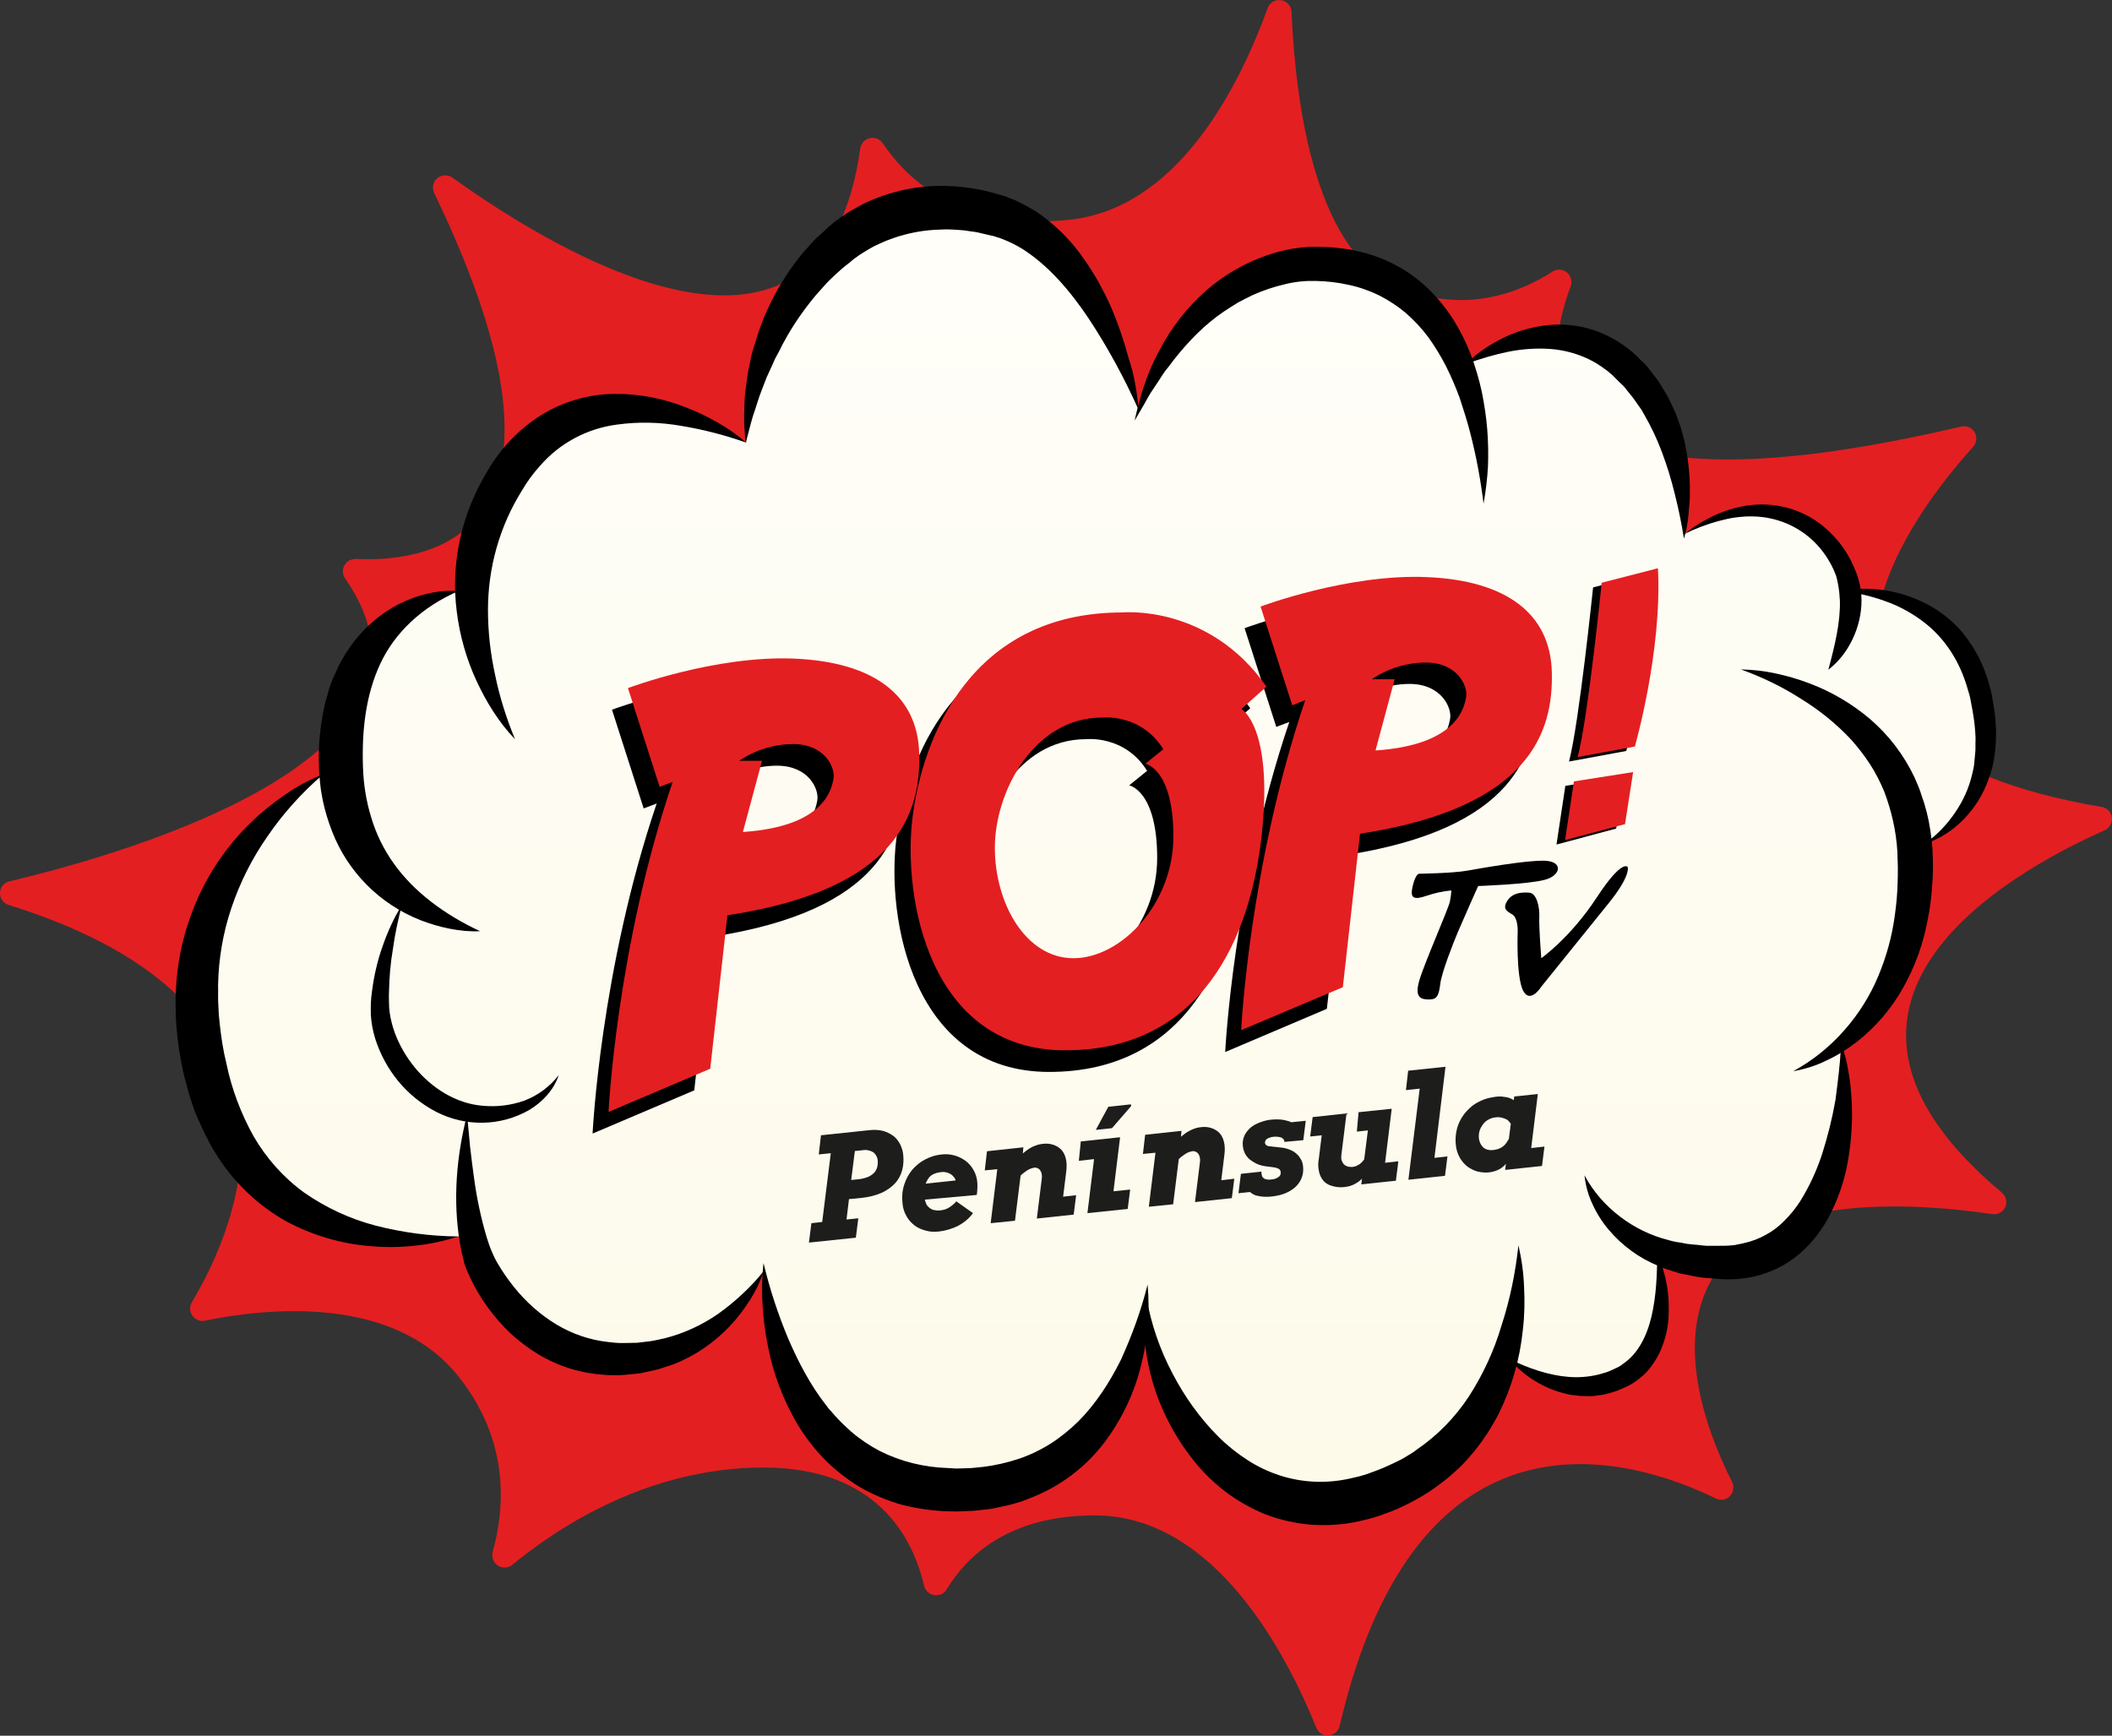 <?xml version="1.0" encoding="utf-8"?>
<!-- Generator: Adobe Illustrator 24.1.0, SVG Export Plug-In . SVG Version: 6.00 Build 0)  -->
<svg version="1.1" id="Capa_1" xmlns="http://www.w3.org/2000/svg" xmlns:xlink="http://www.w3.org/1999/xlink" x="0px" y="0px"
	 viewBox="0 0 860 706.8" style="enable-background:new 0 0 860 706.8;" xml:space="preserve">
<rect x="0" y="0" width="860" height="706.8" fill="#333333" stroke="none"/>
<style type="text/css">
	.st0{fill:#E41F21;}
	.st1{fill:url(#SVGID_1_);}
	.st2{fill:none;stroke:#68B42E;stroke-miterlimit:10;}
	.st3{fill:#1D1D1B;}
</style>
<g id="Capa_2_1_">
	<path class="st0" d="M208.6,637.2c-2.1,1.8-5.3,1.4-7-0.7c-1-1.3-1.4-2.9-1-4.5c5.1-18.1,6.9-45.5-14-71.6
		c-26.9-33.7-79.4-27.5-103.2-22.6c-2.7,0.6-5.3-1.2-5.9-3.9c-0.3-1.2,0-2.5,0.6-3.6c18.4-30.7,58.3-120.5-74.6-161.8
		c-2.6-0.8-4.1-3.6-3.3-6.2c0.5-1.7,1.9-3,3.6-3.4c52.2-12.4,186.4-52.1,136.7-123.4c-1.6-2.3-1-5.4,1.3-7c0.9-0.6,2-0.9,3.1-0.9
		c29.4,1.5,99.9-8.1,31.9-149c-1.2-2.5-0.2-5.5,2.3-6.7c1.7-0.8,3.6-0.6,5.1,0.4c42.6,30.6,151.1,96.5,166.1-11.9
		c0.4-2.7,2.9-4.6,5.7-4.2c1.4,0.2,2.7,1,3.5,2.2c10.2,15.2,32.3,35.7,75.9,31.1S503.9,37,516.2,3.3c0.9-2.6,3.8-3.9,6.4-3
		c1.9,0.7,3.2,2.5,3.3,4.5c1.7,38.8,9.9,98.6,44.1,112.4c26.2,10.5,48,2.5,62.2-6.6c2.3-1.5,5.4-0.8,6.9,1.5c0.8,1.3,1,3,0.5,4.4
		c-13.3,35.4-16.2,98.2,159,57.2c2.7-0.6,5.4,1,6,3.7c0.4,1.6-0.1,3.3-1.1,4.5c-29.7,32.9-93.9,121.9,52.3,146.7
		c2.7,0.4,4.6,3,4.1,5.7c-0.3,1.7-1.4,3.1-2.9,3.8c-40.7,18.1-133.3,71.1-41.8,147.6c2.1,1.8,2.4,4.9,0.6,7c-1.1,1.3-2.8,2-4.6,1.7
		c-30.4-4.5-86.7-8.2-109.5,19.7c-22.3,27.3-7.4,67.5,3.6,89.4c1.2,2.5,0.2,5.5-2.2,6.7c-1.4,0.7-3,0.7-4.4,0
		c-35.4-17.2-121.6-42.9-153.2,92.6c-0.6,2.7-3.3,4.4-6,3.8c-1.6-0.4-2.9-1.5-3.5-3c-11.7-29.1-41-86.4-90-86.5
		c-35.2-0.1-52.3,16.5-60.5,30.1c-1.4,2.4-4.5,3.1-6.9,1.7c-1.1-0.7-2-1.8-2.3-3.1c-4.7-20-19.4-48.2-65.4-48.2
		S228.5,620.9,208.6,637.2z"/>
	
		<linearGradient id="SVGID_1_" gradientUnits="userSpaceOnUse" x1="623.075" y1="347.62" x2="623.075" y2="-171.26" gradientTransform="matrix(1 0 0 -1 -177.9 432.93)">
		<stop  offset="0" style="stop-color:#FFFEF9"/>
		<stop  offset="1" style="stop-color:#FDFAEA"/>
	</linearGradient>
	<path class="st1" d="M269,166.4l-34.5,2.8l-34,31.7l-12.2,39.7l-4.7,0.5c0,0-20.3,9.4-21.1,9.3s-20.8,32.9-20.8,32.9l-7.6,30.2
		l-8.1,5.3l-12.8,10.6l-15.4,18.3l-10.4,14.8l-5.7,46.2l6.6,36.5l13.4,29.7l25.7,20.5l27.9,9.3h25.2l8.8-1.8l13,23.1l26,22.2l28,5
		l32.1-9l18.2-19.6l4.3-6.5l0.6,1.5l9.4,40.9l27.5,36.4l54.6,8.7l26-9.5l26.1-29.3l12.1-26.3l6.3,16.5l22.7,37.4l28,11.9l46.3-1.5
		l27.1-27l18.4-23.5l5.3,3.5l19.3,5.9l21.4-4l12.4-17.2l1.6-24.1v-4.7l19.4-1.3l31-3.3l16.9-24.3l5.1-33.1l1.2-24.9l15-14.5
		l15.2-62.6l3.7-5.3l10.3-8l14.7-20.5l-1.4-33.4l-17.7-28.8l-25.2-11.8l-11.2-1.2l-8.8-21.4l-21.7-10.8l-21.2,0.4l-12.4,6.6l-3.5,2
		l0.7-6.3l-9.6-43.3l-19.4-24l-28.6-8l-22.7,6.3l-9.5,6.4L575.3,121l-40-15.1l-36.7,13.2l-22.5,22.5l-12.5,24.6l-5.5-15.8l-34-56.8
		l-56-11.3l-45,35.2l-16.6,43.4l-2.6,18.6l-0.1,0.5v0.1l0,0l-1.3-0.8l-11-5.1L269,166.4z"/>
	<path d="M186.6,503.5c-5.6,1.8-11.4,3.1-17.2,3.7c-5.9,0.7-11.9,0.8-17.9,0.3c-12.3-0.9-24.3-4.4-35.2-10.3
		c-11.1-6.3-20.5-15.2-27.4-25.8l-2.5-4c-0.8-1.4-1.5-2.8-2.2-4.2c-1.5-2.8-2.7-5.7-4-8.5s-2.1-5.9-3.1-8.8c-0.8-3-1.7-6-2.4-8.9
		c-1.3-6-2.3-12.1-2.8-18.2l-0.3-4.6l-0.1-4.6c-0.1-3.1,0.1-6.2,0.3-9.3c0.9-12.4,4.1-24.5,9.3-35.8c5.2-11.1,12.3-21.1,21.1-29.6
		c4.3-4.2,8.9-7.9,13.9-11.3c4.8-3.4,10.1-6.2,15.5-8.3c-8.6,7.4-16.3,15.9-22.7,25.3c-6.3,9-11.2,18.8-14.7,29.2
		c-3.4,10.1-5.2,20.7-5.4,31.4c0.1,2.7-0.1,5.3,0.1,8l0.2,4l0.4,4c0.6,5.4,1.4,10.7,2.7,15.9c2.1,10.3,5.9,20.3,11,29.5
		c5.2,9,12.2,16.9,20.6,23c8.9,6.2,18.8,10.8,29.2,13.5C163.9,501.9,175.2,503.4,186.6,503.5z"/>
	<path d="M195.5,379.2c-4.1,0.2-8.2-0.2-12.3-1c-4.1-0.8-8.1-2-12-3.5c-16.5-6.5-29.6-19.6-36-36.2c-1.6-4.1-2.9-8.4-3.8-12.7
		c-0.4-2.2-0.8-4.3-1-6.5s-0.5-4.3-0.5-6.5c-0.2-4.3-0.1-8.6,0.3-12.8c0.2-2.1,0.4-4.3,0.8-6.4c0.3-2.1,0.7-4.3,1.2-6.4
		c0.4-2.1,1.2-4.2,1.7-6.3c0.7-2.1,1.4-4.2,2.4-6.2c1.7-4.1,3.9-8,6.5-11.6c5.1-7.2,11.8-13.1,19.6-17.1c3.8-1.9,7.8-3.4,12-4.3
		c4-1,8.2-1.3,12.3-1c-14.9,6.4-26,17-31.9,29.7s-7.5,27.2-7,41.8c0.2,7.1,1.3,14,3.4,20.8c2,6.7,5.1,13,9.2,18.7
		C168.5,363.1,180.9,372.4,195.5,379.2z"/>
	<path class="st2" d="M162.5,363.5"/>
	<path d="M467.3,523.1c1,11.2,0.1,22.5-2.8,33.4c-2.8,11.3-8,22-15.1,31.3c-7.5,9.7-17.4,17.2-28.8,21.8c-1.4,0.5-2.8,1.1-4.3,1.7
		l-4.4,1.3c-1.5,0.4-2.9,0.7-4.4,1c-1.5,0.3-3,0.7-4.5,0.9l-4.5,0.5c-1.5,0.2-3,0.3-4.5,0.3l-4.5,0.2c-1.5,0-3-0.1-4.5-0.1
		c-6.1-0.3-12.1-1.2-18-2.7c-5.9-1.7-11.6-4.1-17-7.2c-5.2-3.2-10.1-7-14.4-11.4c-4.2-4.3-7.8-9.1-10.9-14.2
		c-5.9-10-10-20.9-12.1-32.2c-1.1-5.5-1.8-11.1-2.1-16.7c-0.4-5.6-0.2-11.1,0.4-16.7c2.5,10.5,5.9,20.9,10.1,30.9
		c4.2,9.7,9.1,19,15.3,26.9c0.7,1,1.5,2,2.4,2.9c0.8,0.9,1.6,1.9,2.5,2.8s1.7,1.8,2.6,2.6l2.7,2.5c3.6,3.1,7.6,5.8,11.8,8
		c8.6,4.3,18,6.6,27.6,6.9c1.2,0,2.4,0.2,3.7,0.2l3.7-0.1c2.5,0,4.9-0.4,7.3-0.6c4.8-0.6,9.5-1.7,14.1-3.2c4.5-1.5,8.9-3.6,12.9-6.1
		c4.1-2.6,7.9-5.7,11.4-9.1c7-7,12.7-15.7,17.4-25.1C461,543.7,464.7,533.5,467.3,523.1z"/>
	<path d="M618.3,507.1c1.3,5.6,2.1,11.3,2.3,17c0.3,5.8,0.2,11.6-0.5,17.4c-1.2,11.9-4.5,23.4-9.8,34.1c-2.8,5.5-6.1,10.6-10,15.4
		c-2,2.4-4,4.7-6.3,6.9c-2.3,2.1-4.6,4.2-7.1,6c-4.9,3.8-10.3,7-15.9,9.6c-2.8,1.4-5.7,2.4-8.6,3.5c-3,1-6,1.8-9.1,2.5
		c-6.3,1.4-12.7,1.8-19.1,1.4c-6.4-0.5-12.8-1.9-18.8-4.2c-11.7-4.7-21.9-12.4-29.7-22.4c-7.4-9.4-13-20.1-16.4-31.7
		c-1.6-5.6-2.7-11.4-3.2-17.2c-0.2-2.9-0.3-5.8-0.2-8.7c0-1.4,0.2-2.9,0.3-4.3s0.4-2.8,0.6-4.2c1.9,10.9,5.5,21.4,10.7,31.2
		c4.9,9.4,11.1,18.1,18.6,25.6c3.6,3.6,7.6,6.8,11.8,9.5c4.1,2.7,8.6,4.8,13.2,6.3c9.2,3,19,3.4,28.5,1.3c2.4-0.5,4.8-1.1,7.2-1.9
		c2.3-0.9,4.8-1.7,7-2.7c2.3-1,4.6-2.1,6.8-3.2c1.1-0.6,2.2-1.3,3.2-1.9l1.6-1l1.5-1.1c8.4-5.7,15.6-13.1,21.2-21.6
		c5.8-9,10.3-18.7,13.3-28.9C614.9,529.1,617.1,518.2,618.3,507.1z"/>
	<path d="M708.9,272.6c4.7,0.1,9.4,0.6,14,1.6c4.7,1,9.2,2.3,13.7,4c9.1,3.4,17.6,8.4,25,14.7c7.6,6.6,13.7,14.6,18,23.7l1.5,3.5
		l0.7,1.8l0.6,1.8l1.2,3.6l1,3.6c1.2,4.8,1.9,9.8,2.3,14.8c0.1,2.5,0.2,4.9,0.2,7.4s-0.1,4.8-0.3,7.2c-0.3,4.9-0.9,9.7-1.9,14.5
		c-1.8,9.7-5.2,19-10,27.5c-4.8,8.6-11.3,16.1-19,22.1c-3.8,2.9-7.9,5.5-12.3,7.5c-4.2,2.1-8.8,3.5-13.4,4.3
		c7.9-4.3,15.1-10.1,21-16.9c5.7-6.5,10.4-14,13.7-22c3.3-7.9,5.6-16.3,6.7-24.8c0.6-4.3,1-8.6,1.1-12.9c0.1-2.2,0.1-4.4,0.1-6.5
		l-0.2-6.4c-0.5-8.4-2.4-16.6-5.4-24.5c-1.6-3.8-3.5-7.6-5.8-11.1c-2.3-3.5-4.9-6.9-7.7-10c-6-6.4-12.8-11.9-20.3-16.5
		C725.8,279.7,717.5,275.7,708.9,272.6z"/>
	<path d="M604.1,205.1c-1.2-9.8-3-19.5-5.5-29.1c-1.2-4.7-2.7-9.3-4.2-13.9c-1.6-4.4-3.5-8.8-5.6-13c-2.1-4.1-4.5-8-7.2-11.8
		c-2.7-3.6-5.7-6.8-9.1-9.8c-3.3-2.8-7-5.2-10.9-7.2c-3.9-1.9-8.1-3.4-12.4-4.3c-4.4-1-8.9-1.5-13.4-1.6c-4.3-0.1-8.6,0.3-12.8,1.4
		c-4.4,1-8.7,2.5-12.8,4.3c-2,1-4.1,2-6.1,3.1c-1.9,1.2-3.9,2.4-5.8,3.7c-7.7,5.2-14.3,12-20.3,19.6l-2.2,2.9
		c-0.8,0.9-1.5,1.9-2.2,2.9c-1.3,2-2.6,4.1-4,6.1c-1.4,2-2.6,4.2-3.8,6.4c-1.2,2.1-2.5,4.3-3.8,6.5c2.2-9.8,5.1-19.6,10.1-28.6
		c4.8-9.3,11.4-17.7,19.3-24.6c8.2-7.1,17.8-12.3,28.2-15.3c1.3-0.4,2.6-0.7,4-1l2-0.4l2-0.3c1.4-0.2,2.8-0.4,4.2-0.5
		c0.7-0.1,1.5-0.1,2.2-0.1s1.5,0,2.2,0l4,0.1l2,0.1l2,0.2l4.1,0.5c1.4,0.1,2.7,0.5,4.1,0.8c11,2.3,21.1,7.6,29.2,15.4
		c3.9,3.8,7.4,8.1,10.3,12.7c2.8,4.5,5.2,9.3,7.1,14.3c1.8,4.9,3.3,9.9,4.4,15c1,5,1.8,10.1,2.2,15.2c0.4,5.1,0.5,10.1,0.3,15.2
		C605.6,195.1,605,200.1,604.1,205.1z"/>
	<path d="M311,517.6c-1.4,4.2-3.3,8.2-5.7,11.9c-2.4,3.8-5.1,7.3-8.2,10.6c-6.4,6.7-14.1,12-22.7,15.4c-2.2,0.7-4.4,1.5-6.7,2.2
		l-6.9,1.5c-2.3,0.3-4.7,0.5-7,0.7c-1.2,0.1-2.4,0.1-3.5,0.1c-1.2,0-2.4,0-3.6-0.1c-4.8-0.3-9.6-1.1-14.2-2.5
		c-4.6-1.4-9.1-3.4-13.3-5.9c-4.1-2.5-7.9-5.4-11.4-8.6c-6.8-6.5-12.4-14.2-16.4-22.7c-0.5-1.1-1-2.2-1.5-3.4s-0.9-2.4-1.1-3.6
		c-0.6-2.3-1.1-4.5-1.5-6.8c-3-17.9-1.4-35.7,2.9-52.5l1.2,12.9c0.5,4.3,1,8.5,1.6,12.7c1.1,8.2,2.8,16.4,5.2,24.4
		c0.6,1.9,1.2,3.8,2,5.6c0.7,1.7,1.5,3.4,2.4,4.9c2,3.4,4.2,6.6,6.7,9.7c4.8,6,10.6,11.2,17.2,15.2c6.5,3.9,13.7,6.4,21.3,7.2
		c0.9,0.1,1.9,0.2,2.9,0.3c1,0.1,1.9,0.1,2.9,0.1l5.8-0.1c1.9-0.2,3.9-0.5,5.8-0.7c1.9-0.3,3.8-0.8,5.7-1.2c7.8-2,15.1-5.4,21.7-10
		C299.4,530,305.7,524.2,311,517.6z"/>
	<path d="M749.8,240.6c12.7-2.3,25.8,0.1,37,6.6c2.9,1.7,5.6,3.7,8,5.9c2.5,2.2,4.7,4.7,6.6,7.5c3.9,5.4,6.7,11.4,8.5,17.8
		c0.4,1.6,0.9,3.2,1.2,4.8l0.8,4.8c0.5,3.2,0.8,6.5,0.9,9.7c0,6.5-0.6,13.2-3,19.4c-4.3,12.5-14.3,22.9-26.3,26.6
		c5-3.4,9.2-7.8,12.6-12.8c3.3-4.8,5.7-10.1,7-15.8c0.3-1.4,0.7-2.8,0.8-4.2l0.4-4.3c0.1-0.7,0.1-1.4,0.1-2.2v-2.2
		c0.1-1.4,0-2.9-0.1-4.3c-0.2-2.9-0.6-5.8-1.1-8.6l-0.8-4.3c-0.2-1.4-0.7-2.8-1.1-4.2c-3.1-11.1-9.2-21-18.5-27.9
		c-4.7-3.5-9.9-6.3-15.4-8.2C761.8,242.7,755.8,241.3,749.8,240.6z"/>
	<path d="M463.6,166.8c-5.8-12.9-12.5-25.3-20.3-37.1c-7.6-11.4-16.6-21.8-27.1-28.4c-2.6-1.6-5.3-2.9-8.1-4
		c-0.7-0.3-1.4-0.5-2.1-0.7c-0.7-0.2-1.3-0.5-2.1-0.6l-4.7-1.1c-1.5-0.4-3.1-0.6-4.7-0.8c-1.6-0.3-3.1-0.4-4.7-0.5
		c-1.6-0.1-3.1-0.2-4.7-0.2l-4.7,0.2c-6.2,0.4-12.3,1.7-18.1,3.9c-1.5,0.5-2.9,1.2-4.3,1.8s-2.8,1.3-4.1,2.1s-2.7,1.6-3.9,2.4
		c-0.6,0.4-1.3,0.9-1.8,1.3l-0.8,0.6c-0.2,0.2-0.6,0.5-0.6,0.5l-0.9,0.8c-0.1,0.1-0.5,0.4-0.8,0.6s-0.6,0.5-0.9,0.7
		c-0.6,0.5-1.3,1-1.9,1.6c-1.3,1.1-2.5,2.3-3.8,3.5s-2.5,2.5-3.6,3.8s-2.4,2.6-3.5,4c-4.5,5.5-8.6,11.4-12,17.7
		c-0.9,1.5-1.6,3.2-2.5,4.8l-1.3,2.4c-0.4,0.8-0.7,1.7-1.1,2.5l-2.3,5l-2,5.2c-1.4,3.4-2.3,7-3.6,10.6c-1.1,3.6-1.9,7.3-3,11
		c-0.2-1.9-0.3-3.8-0.4-5.7c-0.2-1.9-0.2-3.9-0.2-5.8l0.2-5.8c0.1-1,0.1-2,0.2-2.9l0.4-2.9c0.2-1.9,0.5-3.9,0.8-5.8l1.2-5.8
		c0.2-1,0.4-1.9,0.7-2.9l0.9-2.8c0.6-1.9,1.1-3.8,1.8-5.7l2.1-5.6c0.8-1.8,1.7-3.6,2.5-5.4c3.6-7.3,8-14.1,13.1-20.3
		c1.4-1.5,2.7-3.1,4.1-4.6c0.7-0.8,1.5-1.5,2.3-2.2c0.4-0.4,0.8-0.7,1.2-1.1s0.8-0.7,1.4-1.2l-0.9,0.8c0.6-0.6,0.9-0.9,1.3-1.3
		l1.2-1.1c0.8-0.7,1.6-1.3,2.4-2c1.6-1.2,3.3-2.4,5-3.5s3.5-2,5.2-3s3.6-1.8,5.5-2.6c7.5-3.1,15.4-4.9,23.5-5.4
		c8-0.4,16,0.4,23.7,2.3l5.7,1.6c0.9,0.2,2,0.7,2.9,1.1c1,0.3,2,0.7,2.9,1.2l2.8,1.4c0.9,0.5,1.8,1,2.7,1.5c1.8,1,3.5,2.1,5.1,3.4
		c6.3,4.7,11.8,10.4,16.3,16.9c2.2,3.1,4.2,6.3,6.1,9.6c1.8,3.3,3.5,6.6,5,10c2.9,6.7,5.3,13.7,7.2,20.8
		C461.8,152.3,463,159.5,463.6,166.8z"/>
	<path d="M209.7,301c-3.3-3.4-6.2-7.2-8.8-11.2c-2.6-4-4.9-8.3-6.9-12.6c-4.1-8.9-6.8-18.4-8-28.1c-1.3-10-0.8-20.1,1.4-29.9
		c2.2-9.9,6.1-19.3,11.4-27.9c5.3-9,12.7-16.7,21.6-22.3c9-5.5,19.2-8.5,29.8-8.6c10-0.1,19.8,1.8,29.1,5.5c4.5,1.7,8.8,3.8,13,6.2
		c4.1,2.3,8,5.1,11.7,8.2c-8.7-3.1-17.6-5.4-26.7-6.9c-8.6-1.5-17.4-1.7-26.1-0.5c-12.2,1.6-23.4,7.6-31.4,16.9
		c-2.8,3.1-5.2,6.4-7.3,10c-9.1,14.6-13.8,31.4-13.8,48.6c0,8.9,1,17.7,2.9,26.4C203.4,283.7,206.2,292.5,209.7,301z"/>
	<path d="M749.8,425c1.3,3.8,2.3,7.6,2.9,11.5c0.7,3.9,1.1,7.9,1.3,11.9c0.4,8.1-0.1,16.2-1.5,24.2c-1.4,8.3-4.2,16.3-8.2,23.7
		c-4.2,7.5-10.4,14.6-18.5,19.1c-4,2.2-8.4,3.8-12.9,4.7c-1.1,0.2-2.2,0.4-3.3,0.5c-1.1,0.1-2.2,0.3-3.3,0.3
		c-2.2,0.1-4.3,0.1-6.5-0.1l-6.2-0.5c-2.1-0.2-4.2-0.7-6.2-1.1c-1-0.2-2.1-0.4-3.1-0.6l-3-0.9c-2-0.6-4.1-1.3-6-2.2
		c-7.9-3.2-14.8-8.3-20.3-14.8c-2.7-3.2-4.9-6.7-6.6-10.5c-1.7-3.6-2.8-7.6-3.2-11.6c3.6,6.7,8.6,12.4,14.7,17
		c5.7,4.3,12.2,7.5,19.2,9.3c1.7,0.5,3.4,0.9,5.2,1.1l2.6,0.5c0.9,0.1,1.8,0.2,2.7,0.3c1.8,0.1,3.5,0.4,5.3,0.5h5.4
		c1.7,0,3.4,0,5.1-0.2c0.8,0,1.6-0.2,2.4-0.4c0.8-0.1,1.6-0.3,2.4-0.5c3.1-0.7,6.1-1.8,8.9-3.4c2.8-1.5,5.4-3.5,7.6-5.8
		c2.4-2.4,4.5-5,6.3-7.8c3.8-6.1,6.8-12.6,9-19.4c2.3-7.2,4.1-14.5,5.4-21.9C748.4,440.4,749.3,432.7,749.8,425z"/>
	<path d="M674.8,510.2c1.8,4.1,3.1,8.5,3.9,12.9c0.8,4.5,1,9.2,0.7,13.8c-0.3,4.8-1.6,9.5-3.6,13.9c-1.1,2.3-2.5,4.4-4,6.4
		c-1.6,2-3.5,3.7-5.6,5.2c-1,0.7-2.1,1.4-3.3,2l-3.4,1.5c-1.1,0.5-2.3,0.9-3.5,1.2l-1.8,0.5c-0.6,0.2-1.2,0.3-1.8,0.4l-3.7,0.5
		c-1.2,0.1-2.4,0-3.7,0c-1.2,0-2.4-0.1-3.6-0.3l-1.8-0.2c-0.6-0.1-1.2-0.3-1.8-0.4c-9-2.1-17.2-7.1-23.2-14.2
		c8,3.9,16.2,6.7,24.3,7.3c3.9,0.3,7.9,0,11.7-0.9c0.9-0.2,1.9-0.5,2.8-0.8c0.9-0.2,1.8-0.6,2.7-1l2.6-1.2c0.8-0.4,1.6-0.9,2.3-1.5
		c6-4.1,9.6-11.2,11.5-19.3S674.8,519.1,674.8,510.2z"/>
	<path d="M597,148.2c2.2-2.2,4.6-4.3,7.2-6c2.6-1.8,5.4-3.4,8.3-4.8c5.9-2.8,12.3-4.6,18.9-5.1c6.9-0.5,13.8,0.5,20.2,3.1
		c6.4,2.6,12.2,6.6,16.9,11.6l1.8,1.8c0.6,0.6,1.1,1.3,1.6,2l3.1,4c0.9,1.4,1.8,2.8,2.6,4.2l1.3,2.1l1.1,2.2c0.7,1.5,1.4,3,2.1,4.5
		s1.1,3.1,1.7,4.6c0.6,1.5,1,3.1,1.4,4.6c0.4,1.5,0.9,3.1,1.1,4.7c1.3,6.2,1.9,12.6,1.8,19c0,1.6,0,3.1-0.2,4.7s-0.2,3.1-0.4,4.7
		c-0.3,3.1-0.9,6.2-1.8,9.2c-1-6.2-2.2-12.1-3.7-18c-1.4-5.8-3.1-11.4-5.2-17c-2-5.4-4.4-10.5-7.3-15.5l-1-1.8l-1.2-1.7
		c-0.8-1.1-1.6-2.3-2.4-3.4l-2.6-3.2c-0.4-0.5-0.8-1.1-1.3-1.6l-1.5-1.4l-2.9-2.9c-1-0.8-2-1.8-3.1-2.5c-2.1-1.6-4.4-3-6.7-4.1
		c-4.8-2.3-10.1-3.7-15.5-4.1c-5.7-0.4-11.4,0-17,1.1C608.5,144.4,602.7,146.1,597,148.2z"/>
	<path d="M227.5,437.8c-1.9,5.9-6.5,10.9-12,14.2c-11.7,6.7-26,6.9-38,0.7c-5.9-3.1-11.1-7.3-15.3-12.4c-4.2-5.1-7.4-11-9.4-17.3
		c-1-3.2-1.6-6.5-1.8-9.8c-0.1-3.2,0-6.5,0.5-9.7c0.8-6.2,2.2-12.3,4.3-18.2c2-5.8,4.6-11.5,7.8-16.7c-1.5,6-2.8,11.8-3.6,17.8
		c-1,5.8-1.5,11.7-1.6,17.6c-0.1,1.5,0,2.9,0,4.4c0,1.4,0.1,2.8,0.3,4.1c0.4,2.7,1.1,5.4,2,7.9c1.9,5.2,4.7,10,8.2,14.3
		c7,8.5,17,14.8,27.9,15.6c5.6,0.5,11.3-0.2,16.7-2.1C219,446.1,223.9,442.5,227.5,437.8z"/>
	<path class="st2" d="M685.9,213.7"/>
	<path d="M685.8,217.5c7.9-6.2,17.4-10.9,27.9-11.9c5.3-0.5,10.7,0.1,15.9,1.7c5.2,1.7,10,4.4,14.1,8.1c4.1,3.6,7.5,8,10,12.9
		c0.6,1.2,1.2,2.5,1.7,3.8c0.6,1.3,1,2.6,1.4,4c0.8,2.7,1.2,5.5,1.2,8.4c0,5.5-1.3,10.9-3.7,15.9c-2.3,4.8-5.6,9.1-9.8,12.3
		c2.7-10.1,4.9-19.2,4.7-28c-0.1-2.2-0.3-4.3-0.7-6.5c-0.2-1.1-0.4-2.1-0.7-3.2c-0.3-1.1-0.8-2.1-1.2-3.1c-1.9-4.1-4.5-7.9-7.7-11.1
		c-3.2-3.2-7.1-5.8-11.3-7.6c-4.3-1.8-8.9-2.8-13.6-2.9c-2.4-0.1-4.8,0.1-7.2,0.4c-2.4,0.3-4.8,0.9-7.1,1.5
		C694.9,213.5,690.2,215.3,685.8,217.5z"/>
</g>
<g id="Capa_4">
	<path d="M498.9,297.5l10.2-9.1c-23.5-33.7-58.7-30.2-58.7-30.2c-61.6,0-81.3,50.8-85.4,83.3s6.5,95,62.2,95s75.7-46.1,80.1-89
		S498.9,297.5,498.9,297.5z M430.5,399c-19.4,0-32-22.3-32-45s15.8-53,43.7-53c0,0,15.8-1.8,24.9,12.9l-7.3,5.9
		c0,0,11.4,2.1,11.4,29.6S449.9,399,430.5,399z"/>
	<path d="M367.8,315.7c-0.6-23.8-18.5-37.3-50.8-38.7s-67.8,12-67.8,12l12.9,40.2l5.3-2c-22.9,67.5-26.1,134.4-26.1,134.4l41.4-17.6
		l7-62.5C359.5,370.8,368.3,339.5,367.8,315.7z M332.8,325.9c-0.8,4.5-3.9,19.5-36.9,21.7l7.8-29h-9.3c6.5-4.4,14.2-6.8,22-6.8
		C329.3,311.8,333.6,321.4,332.8,325.9L332.8,325.9z"/>
	<path d="M625.4,282.5c-0.6-23.8-18.5-37.3-50.8-38.7s-67.8,12-67.8,12l12.9,40.2l5.3-2c-22.9,67.5-26.1,134.4-26.1,134.4l41.4-17.6
		l7-62.5C617.2,337.6,626,306.2,625.4,282.5z M590.5,292.6c-0.8,4.5-3.9,19.5-36.9,21.7l7.8-29h-9.3c6.5-4.4,14.2-6.8,22-6.8
		C586.9,278.6,591.2,288.1,590.5,292.6L590.5,292.6z"/>
	<polygon points="637.4,320 661.5,316.2 658.1,337.4 633.8,343.9 	"/>
	<path d="M638.9,310.1l23.3-4.3c0,0,11.2-38.9,9.4-72.5l-22.9,5.9C648.7,239.1,643,294.6,638.9,310.1z"/>
	<path class="st0" d="M505.5,288.7l10.2-9.1c-23.5-33.7-58.7-30.2-58.7-30.2c-61.6,0-81.3,50.8-85.4,83.3s6.5,95,62.2,95
		s75.7-46,80.1-89C518.3,295.8,505.5,288.7,505.5,288.7z M437.1,390.2c-19.4,0-32-22.3-32-45s15.8-53,43.7-53
		c0,0,15.8-1.8,24.9,12.9l-7.3,5.9c0,0,11.4,2,11.4,29.6S456.4,390.2,437.1,390.2z"/>
	<path class="st0" d="M374.3,306.9c-0.6-23.8-18.5-37.3-50.8-38.7s-67.8,12-67.8,12l12.9,40.2l5.3-2
		c-22.9,67.5-26.1,134.4-26.1,134.4l41.4-17.6l7-62.5C366.1,362.1,374.9,330.7,374.3,306.9z M339.4,317.1
		c-0.8,4.5-3.9,19.5-36.9,21.7l7.8-29h-9.3c6.5-4.4,14.2-6.8,22-6.8C335.9,303,340.2,312.6,339.4,317.1z"/>
	<path class="st0" d="M631.9,273.7c-0.6-23.8-18.5-37.3-50.8-38.7s-67.8,12-67.8,12l12.9,40.2l5.3-2.1
		c-22.9,67.5-26.1,134.4-26.1,134.4l41.4-17.5l7-62.5C623.7,328.8,632.5,297.5,631.9,273.7z M597,283.9c-0.8,4.5-3.9,19.5-36.9,21.7
		l7.8-29h-9.3c6.5-4.4,14.2-6.8,22-6.8C593.5,269.8,597.8,279.4,597,283.9L597,283.9z"/>
	<polygon class="st0" points="640.9,318.2 665,314.4 661.7,335.6 637.3,342.1 	"/>
	<path class="st0" d="M642.4,308.3l23.3-4.3c0,0,11.2-38.9,9.4-72.6l-22.9,5.9C652.2,237.3,646.6,292.8,642.4,308.3z"/>
	<path d="M577.9,355.8c0,0,13.4-0.2,19.2-1.2c5.8-1,24-4.3,31.8-4.1s6.8,6.1,0,7.8c-6.8,1.8-27,2.5-27,2.5s-6.3,14.1-8.2,18.6
		s-6.6,16.4-7.2,21.1c-0.6,4.7-1.2,6.5-4.5,6.5c-3.3,0-6.1-0.6-4.1-7.6c2-7,11.9-29.3,12.5-32.3c0.3-1.5,0.5-3,0.6-4.5
		c-3.5,0.3-6.9,1.1-10.2,2.2c-5.1,1.8-6.2,0.6-5.9-2S576.5,355.8,577.9,355.8z"/>
	<path d="M627.6,390.2c0,0,11.9-8.4,22.5-24.6c10.6-16.2,12.7-12.5,12.7-12.5s1.4,3.3-7.6,14.5l-27.6,34.2c0,0-4.5,7.2-7.4,1.6
		c-2.9-5.7-2.2-24.2-2.2-24.2s0.2-5.5-2.3-6.9s-3.9-2.5-1.8-5.7c2.2-3.1,5.7-3.3,8.8-3.1s4.3,6.1,4.1,10
		C626.6,377.4,627.6,390.2,627.6,390.2z"/>
	<path class="st3" d="M334.3,462.3l19.9-2.1c1.8-0.2,3.6-0.1,5.3,0.3c1.5,0.4,2.9,1.1,4.2,2c1.2,0.9,2.1,2.1,2.8,3.4
		c0.7,1.4,1.2,2.9,1.3,4.5c0.2,2,0.1,4-0.4,6c-0.5,1.9-1.4,3.7-2.7,5.2c-1.5,1.7-3.4,3-5.4,4c-2.7,1.2-5.6,1.9-8.5,2.2l-5.1,0.5
		l-1,8.3l4.8-0.5l-1,7.9l-19.1,2l1-7.9l4.4-0.5l3.5-28l-4.9,0.5L334.3,462.3z M348.1,468.7l-1.5,11.8l3-0.3c1.2-0.1,2.3-0.4,3.5-0.8
		c0.9-0.3,1.8-0.9,2.5-1.5c0.7-0.6,1.2-1.4,1.5-2.3c0.3-1,0.4-2,0.3-3.1c-0.1-1.3-0.8-2.5-1.8-3.3c-1.4-0.8-2.9-1.1-4.5-0.8
		L348.1,468.7z"/>
	<path class="st3" d="M376.6,488.5c0.1,0.4,0.2,0.9,0.4,1.3c0.2,0.7,0.6,1.3,1.2,1.8c0.5,0.5,1.2,0.9,1.9,1.1
		c0.9,0.2,1.8,0.3,2.7,0.2c0.7-0.1,1.4-0.2,2-0.4c0.6-0.2,1.2-0.5,1.7-0.8c0.5-0.3,1-0.7,1.5-1.1c0.5-0.4,1-0.9,1.4-1.4l6.8,4.8
		c-1.6,2.2-3.7,3.9-6.1,5.2c-2.5,1.2-5.1,2-7.9,2.3c-1.8,0.2-3.6,0.1-5.3-0.4c-1.6-0.4-3.2-1.1-4.5-2.1c-1.3-1-2.5-2.3-3.3-3.8
		c-0.9-1.6-1.5-3.4-1.6-5.3c-0.3-2.5-0.1-5.1,0.7-7.5c0.7-2.2,1.8-4.3,3.3-6.1c1.5-1.7,3.3-3.2,5.3-4.2c2.1-1.1,4.4-1.8,6.7-2
		c3.5-0.4,7,0.6,9.8,2.7c1.3,1,2.3,2.2,3.1,3.6c0.8,1.4,1.3,2.9,1.5,4.5c0,0.4,0.1,0.8,0.1,1.3s0,1,0,1.5s-0.1,1-0.1,1.5
		s-0.1,1-0.2,1.4L376.6,488.5z M377.1,481.6c-0.1,0.1-0.1,0.3-0.2,0.4l12.2-1.3c-0.1-0.5-0.3-1-0.7-1.4c-0.4-0.5-0.8-0.9-1.3-1.2
		c-0.6-0.3-1.2-0.6-1.8-0.7c-0.7-0.2-1.5-0.2-2.2-0.1c-0.9,0.1-1.8,0.3-2.7,0.7c-0.8,0.3-1.5,0.8-2.1,1.5
		C377.9,480.1,377.4,480.8,377.1,481.6z"/>
	<path class="st3" d="M401.9,468.8l14.8-1.6l-0.2,2.5l0,0c0.8-0.7,1.6-1.3,2.5-1.9c0.8-0.5,1.7-1,2.7-1.3c0.9-0.4,1.9-0.6,2.9-0.7
		c1.5-0.2,3-0.1,4.4,0.4c1.2,0.4,2.3,1.1,3.2,2c0.9,1,1.5,2.3,1.8,3.6c0.4,1.6,0.4,3.3,0.2,5l-1.3,10.5l5.3-0.6l-1,7.9l-15,1.6
		l2-16.1c0.1-0.7,0.1-1.3,0-2c-0.1-0.5-0.3-1-0.6-1.5c-0.3-0.4-0.6-0.7-1.1-0.9c-0.5-0.2-0.9-0.3-1.4-0.2c-1.2,0.2-2.4,0.7-3.4,1.5
		c-0.8,0.5-1.5,1.1-2.1,1.7l-2.3,18.4l-9.9,1l2.7-22l-5.1,0.5L401.9,468.8z"/>
	<path class="st3" d="M440.1,464.8l16-1.7l-2.7,22l6.8-0.7l-1,7.9l-16.4,1.7l2.7-22l-6.2,0.7L440.1,464.8z M451.3,450.7l9.2-1
		l0.1,0.7l-7.8,9l-6.6,0.7L451.3,450.7z"/>
	<path class="st3" d="M466.3,462.1l14.8-1.6l-0.2,2.4l0,0c0.8-0.7,1.6-1.3,2.5-1.9c0.9-0.5,1.8-1,2.7-1.3c0.9-0.4,1.9-0.6,2.9-0.7
		c1.5-0.2,3-0.1,4.4,0.4c1.2,0.4,2.3,1.1,3.2,2c0.9,1,1.5,2.3,1.8,3.6c0.4,1.7,0.4,3.4,0.2,5l-1.3,10.6l5.3-0.6l-1,7.9l-15,1.6
		l2-16.1c0.1-0.7,0.1-1.3,0-2c-0.1-0.5-0.3-1-0.6-1.5c-0.3-0.4-0.6-0.7-1.1-0.9c-0.5-0.2-0.9-0.3-1.4-0.2c-1.2,0.2-2.4,0.7-3.4,1.5
		c-0.8,0.5-1.5,1.1-2.1,1.7l-2.3,18.4l-9.9,1l2.7-22l-5.1,0.5L466.3,462.1z"/>
	<path class="st3" d="M521.7,463.2c-1-0.3-2-0.4-3.1-0.3c-0.5,0.1-1,0.1-1.4,0.3c-0.4,0.1-0.8,0.3-1.2,0.5c-0.3,0.2-0.6,0.5-0.7,0.8
		c-0.2,0.3-0.2,0.7-0.2,1c0.1,0.3,0.2,0.6,0.5,0.8c0.4,0.3,0.9,0.5,1.4,0.5l4.7,0.5c1.3,0.1,2.6,0.5,3.8,1c1,0.4,1.9,1,2.7,1.8
		c0.7,0.6,1.2,1.4,1.7,2.3c0.4,0.8,0.6,1.6,0.7,2.5c0.2,1.7,0,3.5-0.7,5.1c-0.6,1.4-1.6,2.7-2.8,3.7c-1.2,1-2.6,1.8-4.2,2.4
		c-1.6,0.6-3.2,0.9-4.8,1.1c-2.2,0.3-4.5,0.2-6.7-0.4c-0.9-0.3-1.7-0.8-2.4-1.4l-4.7,0.5l1-7.9l8.4-0.9c-0.1,0.6,0,1.2,0.2,1.8
		c0.1,0.4,0.4,0.7,0.7,0.9c0.4,0.3,0.8,0.4,1.3,0.5c0.6,0.1,1.1,0.1,1.7,0c1.1,0,2.1-0.4,3-1c0.7-0.4,1-1.2,0.9-2
		c0-0.5-0.3-0.9-0.6-1.2c-0.6-0.4-1.3-0.6-1.9-0.7l-3.8-0.5c-1.3-0.2-2.5-0.5-3.7-1.1c-1-0.5-1.9-1.1-2.8-1.8
		c-0.7-0.7-1.4-1.5-1.8-2.4c-0.4-0.9-0.7-1.8-0.8-2.8c-0.2-1.5,0-2.9,0.6-4.3c0.6-1.3,1.5-2.4,2.5-3.3c1.2-1,2.6-1.7,4-2.2
		c1.6-0.6,3.2-1,4.9-1.1c1.2-0.1,2.3-0.1,3.5,0c1,0.1,1.9,0.3,2.9,0.6c0.5,0.1,0.9,0.3,1.3,0.5l5.9-0.6l-1,7.9l-7.7,0.7
		C523,464.1,522.4,463.5,521.7,463.2z"/>
	<path class="st3" d="M553.2,452.9l13.5-1.4l-2.7,22l5.4-0.6l-1,7.9l-14.1,1.5l0.3-2.3c-0.5,0.5-1.1,1-1.7,1.4
		c-0.8,0.5-1.6,1-2.5,1.3c-1,0.4-2.1,0.6-3.1,0.7c-1.8,0.2-3.6,0-5.3-0.6c-1.4-0.4-2.7-1.3-3.5-2.5c-0.8-1.1-1.3-2.4-1.5-3.7
		c-0.3-1.5-0.3-3.1,0-4.6l1.2-9.7l-4.7,0.5l1-7.9l13.8-1.5l-2.1,16.9c-0.1,0.7-0.1,1.5,0.1,2.2c0.2,0.6,0.5,1.1,0.9,1.6
		c0.4,0.4,0.9,0.7,1.5,0.9c0.6,0.2,1.3,0.2,2,0.2c0.6-0.1,1.2-0.2,1.8-0.5c0.6-0.3,1.1-0.6,1.6-1c0.5-0.5,1-1,1.4-1.6l1.5-11.8
		l-4.5,0.5L553.2,452.9z"/>
	<path class="st3" d="M573.4,436l15.2-1.6l-4.5,37.1l5.3-0.6l-1,7.9l-14.9,1.6l4.6-37.1l-5.6,0.6L573.4,436z"/>
	<path class="st3" d="M613.2,473.9c-0.7,0.9-1.6,1.6-2.6,2.2c-1.3,0.7-2.7,1.1-4.2,1.3c-1.5,0.2-3.1,0-4.6-0.3
		c-1.5-0.4-2.9-1.1-4.2-2c-1.3-1-2.4-2.3-3.2-3.7c-0.9-1.7-1.5-3.5-1.6-5.4c-0.2-1.7-0.1-3.4,0.2-5.1c0.3-1.6,0.8-3.1,1.5-4.5
		c0.7-1.4,1.6-2.7,2.6-3.8c1-1.1,2.2-2.2,3.4-3c1.3-0.8,2.7-1.5,4.1-2c1.5-0.5,3-0.8,4.5-1c0.7-0.1,1.5-0.1,2.2-0.1
		c0.7,0.1,1.4,0.2,2.2,0.3c1,0.2,2,0.6,2.9,1.2l0.2-1.5l9.6-1l-2.7,22l5.4-0.6l-1,7.9l-15,1.6L613.2,473.9z M613.3,465.5l1.1-1.7
		l0.8-6.2c-0.3-0.4-0.6-0.8-1-1.2c-0.4-0.4-0.9-0.7-1.5-0.9c-0.6-0.2-1.2-0.4-1.8-0.5c-0.6-0.1-1.3-0.1-1.9,0c-1,0.1-2,0.4-2.9,0.9
		c-0.9,0.5-1.6,1.1-2.2,1.9c-0.6,0.8-1.1,1.7-1.4,2.6c-0.3,1-0.4,2.1-0.3,3.1c0.1,0.8,0.3,1.6,0.7,2.3c0.3,0.6,0.8,1.2,1.3,1.6
		c0.5,0.4,1.1,0.7,1.8,0.8c0.7,0.2,1.4,0.2,2.1,0.1c0.6-0.1,1.3-0.2,1.9-0.4c0.6-0.2,1.2-0.5,1.8-0.9
		C612.3,466.6,612.9,466.1,613.3,465.5L613.3,465.5z"/>
</g>
</svg>
